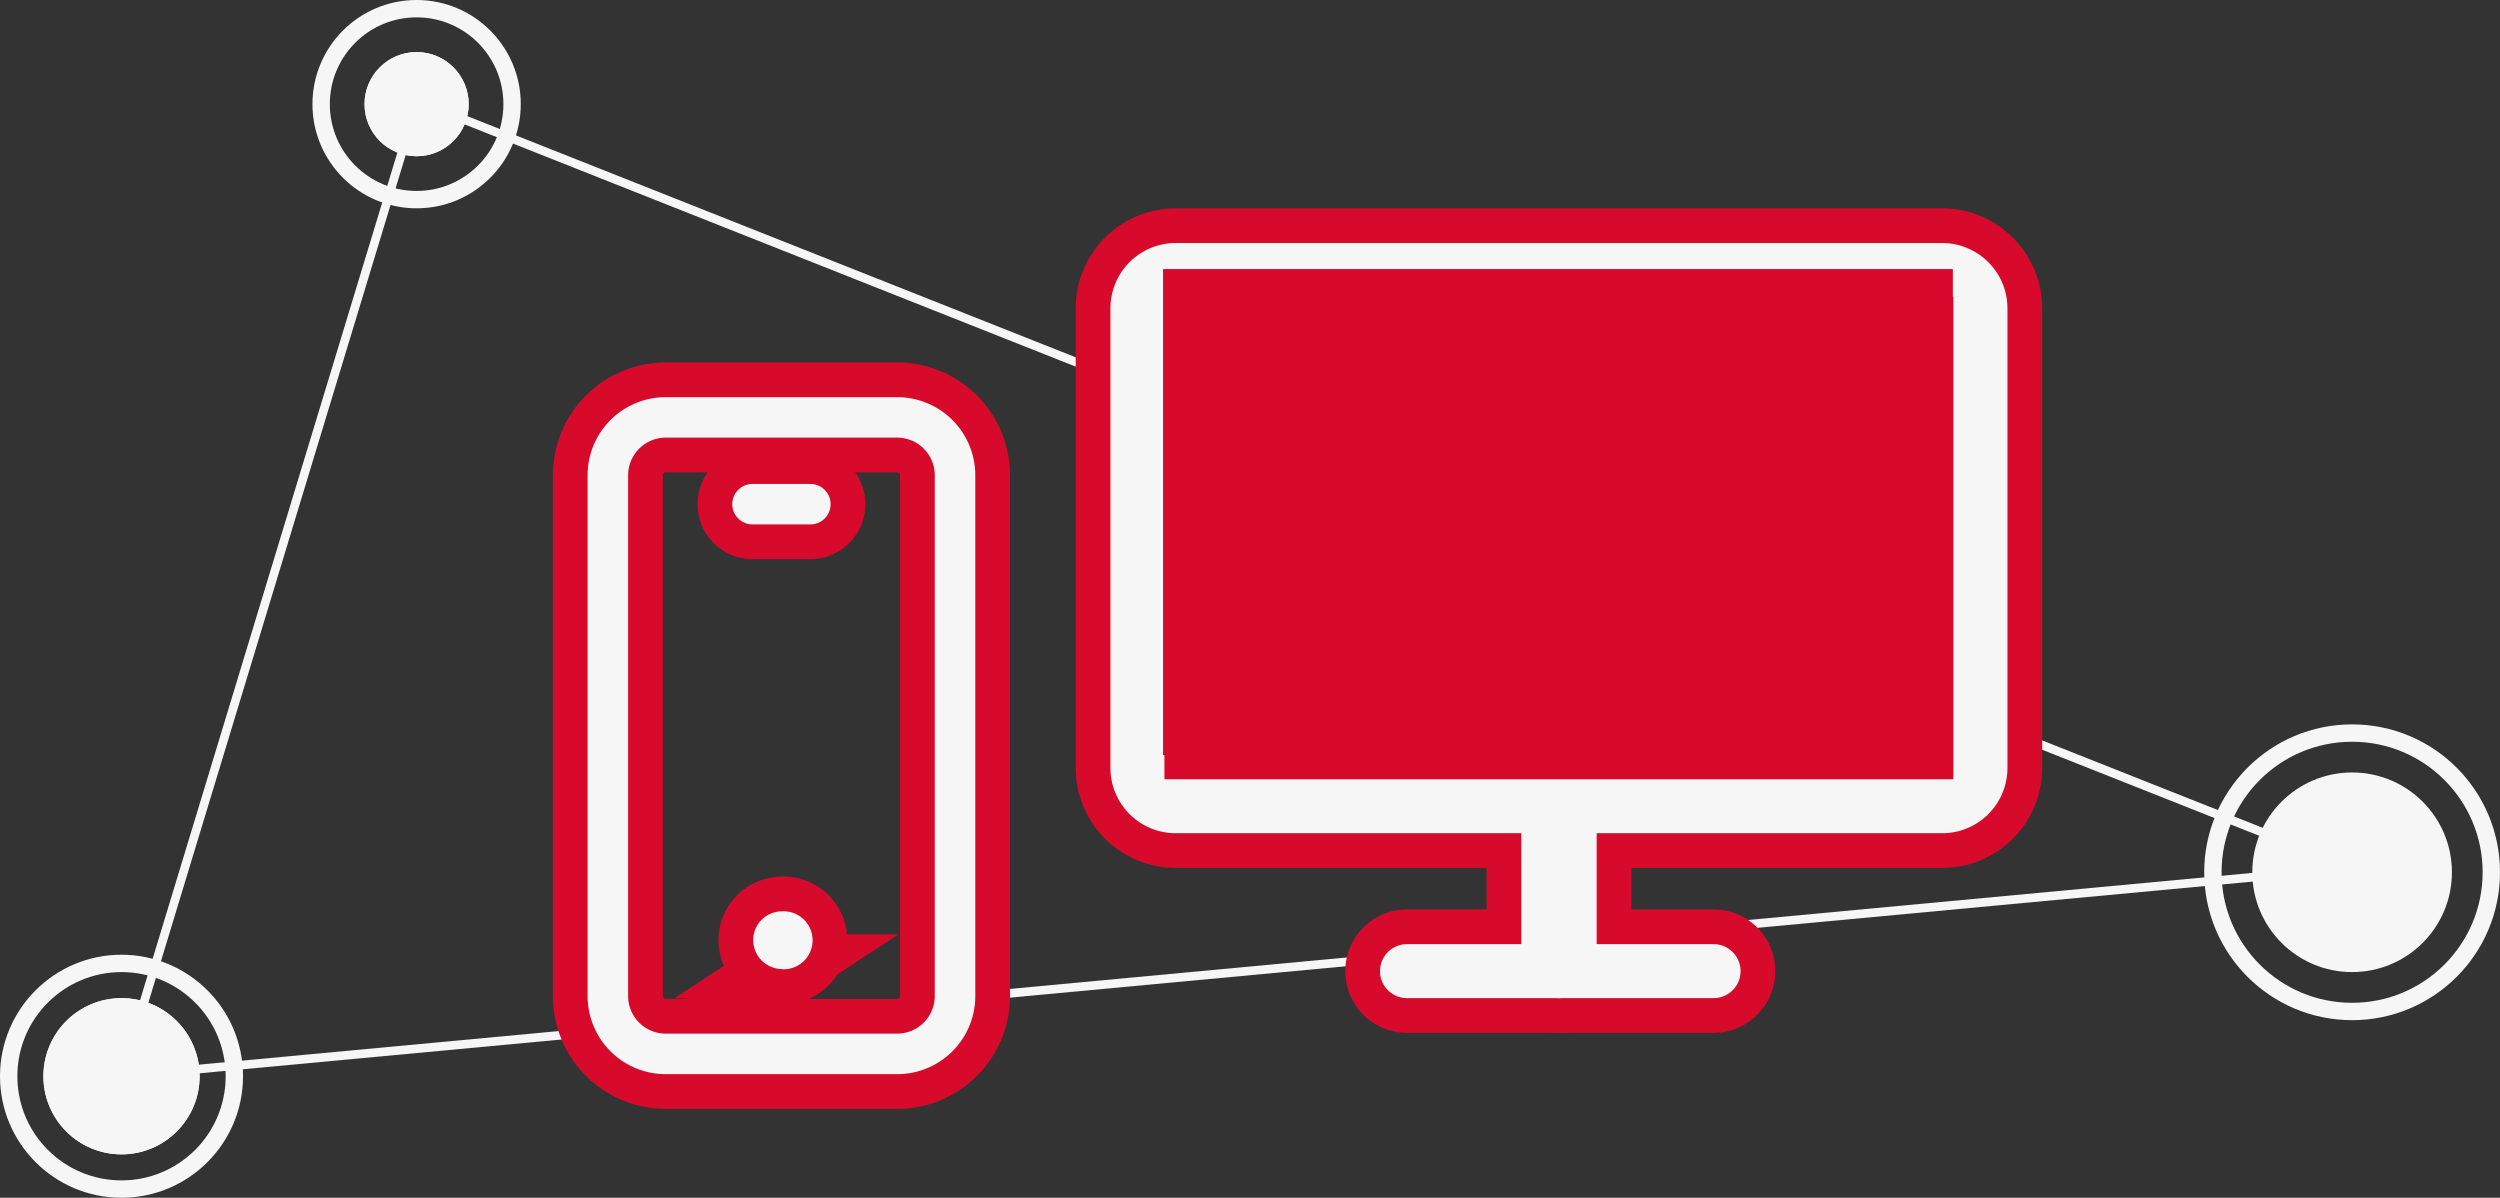 <svg xmlns="http://www.w3.org/2000/svg" viewBox="0 0 288.04 138"><rect x="0" y="0" width="288.04" height="138" fill="#333333" stroke="none"/><defs><style>.cls-1{fill:#f6f6f6;}.cls-2,.cls-3,.cls-4{fill:none;}.cls-2,.cls-3{stroke:#f6f6f6;stroke-miterlimit:10;}.cls-2{stroke-width:2px;}.cls-4{stroke:#d80a2b;stroke-width:8px;}.cls-5{fill:#d80a2b;}</style></defs><g id="レイヤー_2" data-name="レイヤー 2"><g id="t-service"><circle class="cls-1" cx="48" cy="12" r="6"/><circle class="cls-1" cx="48" cy="12" r="6"/><circle class="cls-2" cx="48" cy="12" r="11"/><circle class="cls-1" cx="271" cy="100.5" r="8.75"/><circle class="cls-1" cx="271" cy="100.5" r="11.5"/><circle class="cls-2" cx="271" cy="100.5" r="16.04"/><circle class="cls-1" cx="14" cy="124" r="9"/><circle class="cls-1" cx="14" cy="124" r="9"/><circle class="cls-2" cx="14" cy="124" r="13"/><line class="cls-3" x1="48" y1="12" x2="14" y2="124"/><line class="cls-3" x1="271" y1="100" x2="14" y2="124"/><line class="cls-3" x1="49" y1="12" x2="271" y2="100"/><path class="cls-4" d="M76.7,123.76a9,9,0,0,1-9-9v-60a9,9,0,0,1,9-9h26.67a9,9,0,0,1,9,9v60a9,9,0,0,1-9,9Zm0-73.34a4.34,4.34,0,0,0-4.33,4.34v60a4.33,4.33,0,0,0,4.33,4.33h26.67a4.33,4.33,0,0,0,4.33-4.33v-60a4.34,4.34,0,0,0-4.33-4.34Z"/><path class="cls-4" d="M86.7,60.42a2.33,2.33,0,0,1,0-4.66h6.67a2.33,2.33,0,0,1,0,4.66Z"/><path class="cls-4" d="M90.13,111.65a3.35,3.35,0,0,1-3.35-3.34A3.32,3.32,0,0,1,90.1,105h0a3.34,3.34,0,1,1,0,6.67Z"/><path class="cls-1" d="M76.7,123.76a9,9,0,0,1-9-9v-60a9,9,0,0,1,9-9h26.67a9,9,0,0,1,9,9v60a9,9,0,0,1-9,9Zm0-73.34a4.34,4.34,0,0,0-4.33,4.34v60a4.33,4.33,0,0,0,4.33,4.33h26.67a4.33,4.33,0,0,0,4.33-4.33v-60a4.34,4.34,0,0,0-4.33-4.34Z"/><path class="cls-1" d="M86.7,60.42a2.33,2.33,0,0,1,0-4.66h6.67a2.33,2.33,0,0,1,0,4.66Z"/><path class="cls-1" d="M90.13,111.65a3.35,3.35,0,0,1-3.35-3.34A3.32,3.32,0,0,1,90.1,105h0a3.34,3.34,0,1,1,0,6.67Z"/><path class="cls-4" d="M135.46,96a7.52,7.52,0,0,1-7.52-7.52v-53A7.53,7.53,0,0,1,135.46,28h88.31a7.53,7.53,0,0,1,7.52,7.52v53A7.52,7.52,0,0,1,223.77,96Zm-1.3-6.22h90.9l0-55.59H134.16Z"/><path class="cls-4" d="M179.62,115a4.34,4.34,0,0,1-4.34-4.34V94.75a4.34,4.34,0,0,1,8.68,0v15.91A4.34,4.34,0,0,1,179.62,115Z"/><path class="cls-4" d="M162.11,115a3.11,3.11,0,0,1,0-6.22h35.32a3.11,3.11,0,0,1,0,6.22Z"/><path class="cls-1" d="M135.46,96a7.52,7.52,0,0,1-7.52-7.52v-53A7.53,7.53,0,0,1,135.46,28h88.31a7.53,7.53,0,0,1,7.52,7.52v53A7.52,7.52,0,0,1,223.77,96Zm-1.3-6.22h90.9l0-55.59H134.16Z"/><path class="cls-1" d="M179.62,115a4.34,4.34,0,0,1-4.34-4.34V94.75a4.34,4.34,0,0,1,8.68,0v15.91A4.34,4.34,0,0,1,179.62,115Z"/><path class="cls-1" d="M162.11,115a3.11,3.11,0,0,1,0-6.22h35.32a3.11,3.11,0,0,1,0,6.22Z"/><rect class="cls-5" x="134" y="31" width="91" height="56"/></g></g></svg>